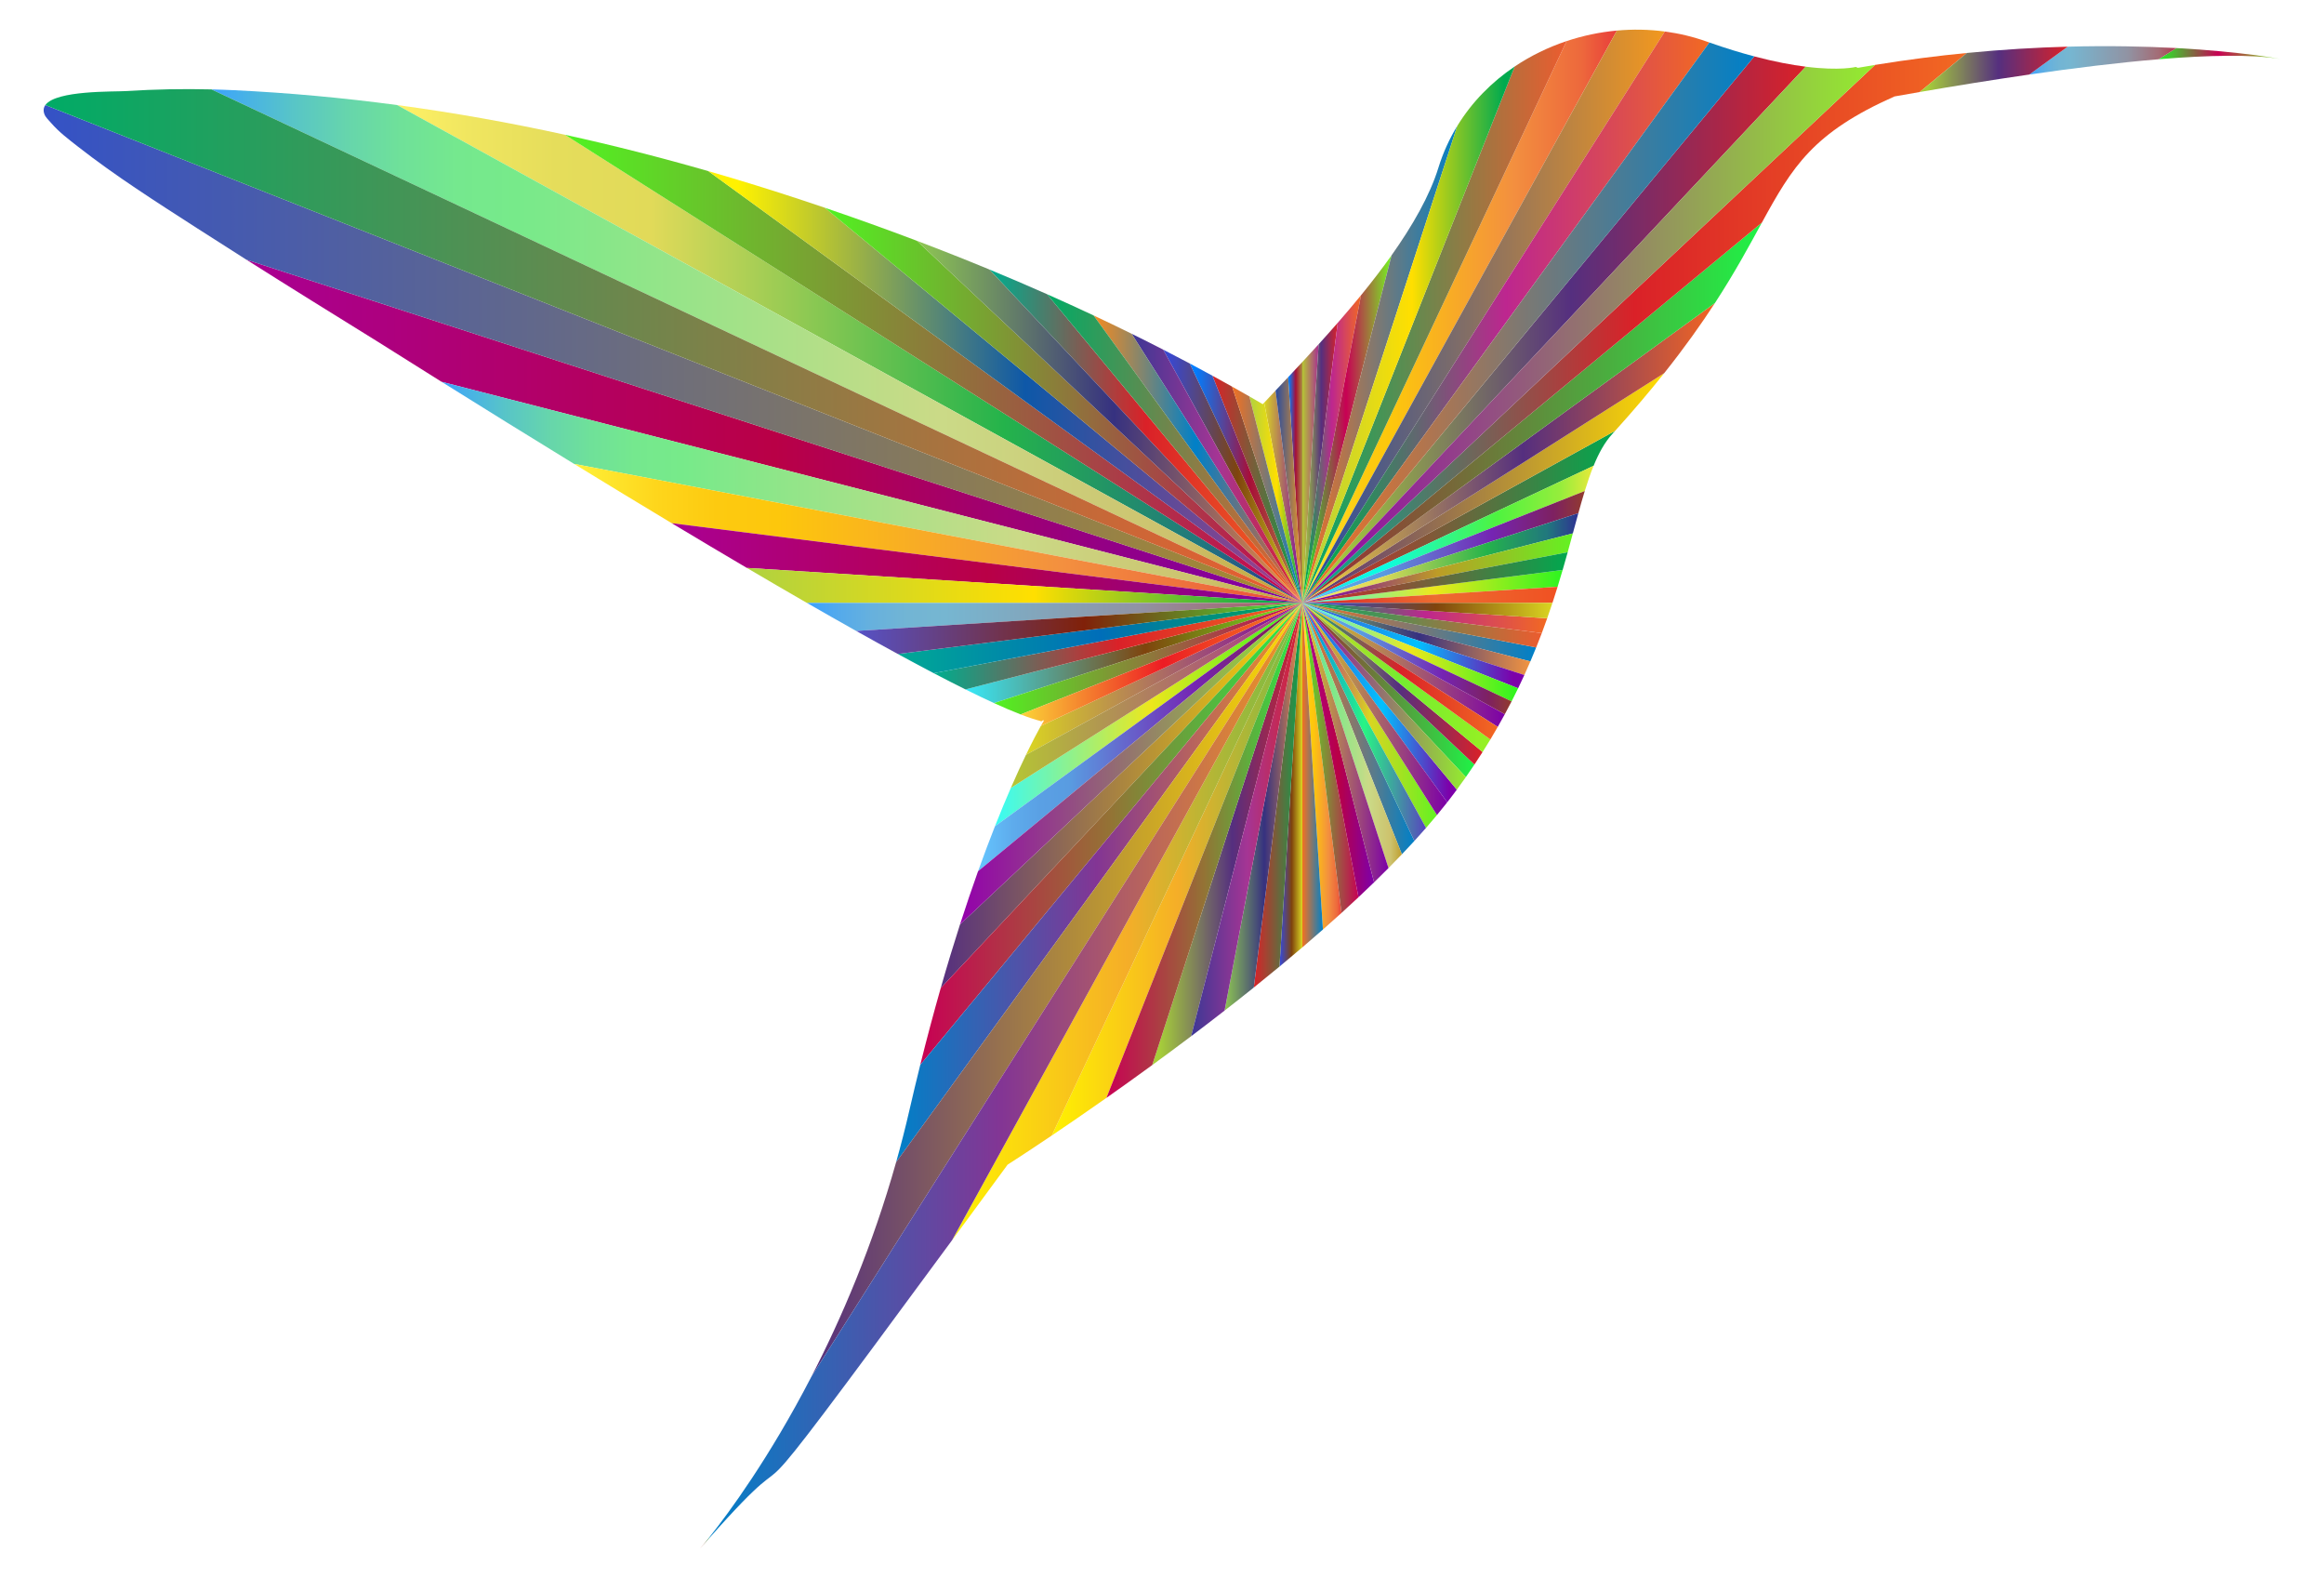 <?xml version="1.0" encoding="utf-8"?>
<svg version="1.1" id="Layer_1" xmlns="http://www.w3.org/2000/svg" xmlns:xlink="http://www.w3.org/1999/xlink" x="0px" y="0px"
	 viewBox="0 0 2448.469 1662.445" enable-background="new 0 0 2448.469 1662.445" xml:space="preserve">
<g>
	<linearGradient id="SVGID_1_" gradientUnits="userSpaceOnUse" x1="259.486" y1="454.213" x2="1372.106" y2="454.213">
		<stop  offset="0" style="stop-color:#A90093"/>
		<stop  offset="0.5" style="stop-color:#B90046"/>
		<stop  offset="1" style="stop-color:#7D00AA"/>
	</linearGradient>
	<path fill="url(#SVGID_1_)" d="M259.486,273.457c45.937,29.078,92.136,57.745,138.364,86.352
		c21.91,13.826,44.421,27.973,67.326,42.3l906.93,232.86L259.486,273.457z"/>
	<linearGradient id="SVGID_2_" gradientUnits="userSpaceOnUse" x1="1277.386" y1="515.352" x2="1372.106" y2="515.352">
		<stop  offset="0" style="stop-color:#DA2128"/>
		<stop  offset="1" style="stop-color:#00A84F"/>
	</linearGradient>
	<path fill="url(#SVGID_2_)" d="M1298.102,407.207c-6.883-3.862-13.789-7.686-20.715-11.473l94.72,239.235L1298.102,407.207z"/>
	<linearGradient id="SVGID_3_" gradientUnits="userSpaceOnUse" x1="1253.466" y1="508.908" x2="1372.106" y2="508.908">
		<stop  offset="0.05" style="stop-color:#007DFF"/>
		<stop  offset="0.534" style="stop-color:#A80E38"/>
		<stop  offset="1" style="stop-color:#A9913E"/>
	</linearGradient>
	<path fill="url(#SVGID_3_)" d="M1277.386,395.734c-7.946-4.345-15.919-8.641-23.92-12.888l118.64,252.123L1277.386,395.734z"/>
	<linearGradient id="SVGID_4_" gradientUnits="userSpaceOnUse" x1="1225.465" y1="501.6" x2="1372.106" y2="501.6">
		<stop  offset="0.05" style="stop-color:#3948CE"/>
		<stop  offset="0.534" style="stop-color:#7F440D"/>
		<stop  offset="1" style="stop-color:#DAD521"/>
	</linearGradient>
	<path fill="url(#SVGID_4_)" d="M1253.466,382.846c-9.298-4.936-18.631-9.809-28.001-14.615l146.641,266.738L1253.466,382.846z"/>
	<linearGradient id="SVGID_5_" gradientUnits="userSpaceOnUse" x1="1372.106" y1="498.785" x2="1389.242" y2="498.785">
		<stop  offset="0" style="stop-color:#B5C634"/>
		<stop  offset="1" style="stop-color:#A92E91"/>
	</linearGradient>
	<path fill="url(#SVGID_5_)" d="M1389.242,362.601c-5.833,6.428-11.568,12.655-17.136,18.648v253.72L1389.242,362.601z"/>
	<linearGradient id="SVGID_6_" gradientUnits="userSpaceOnUse" x1="1192.226" y1="493.247" x2="1372.106" y2="493.247">
		<stop  offset="0" style="stop-color:#00A995"/>
		<stop  offset="0" style="stop-color:#3C3795"/>
		<stop  offset="0.506" style="stop-color:#A53594"/>
		<stop  offset="1" style="stop-color:#DA2128"/>
	</linearGradient>
	<path fill="url(#SVGID_6_)" d="M1225.465,368.231c-11.032-5.659-22.114-11.225-33.239-16.707l179.88,283.446L1225.465,368.231z"/>
	<linearGradient id="SVGID_7_" gradientUnits="userSpaceOnUse" x1="1372.106" y1="487.487" x2="1409.369" y2="487.487">
		<stop  offset="0.05" style="stop-color:#A6CE39"/>
		<stop  offset="0.534" style="stop-color:#552F7F"/>
		<stop  offset="1" style="stop-color:#DA2128"/>
	</linearGradient>
	<path fill="url(#SVGID_7_)" d="M1409.369,340.005c-6.764,7.751-13.507,15.301-20.127,22.596l-17.136,272.368L1409.369,340.005z"/>
	<linearGradient id="SVGID_8_" gradientUnits="userSpaceOnUse" x1="1372.106" y1="472.969" x2="1433.912" y2="472.969">
		<stop  offset="0.05" style="stop-color:#00AB4E"/>
		<stop  offset="0.5" style="stop-color:#BD268F"/>
		<stop  offset="1" style="stop-color:#F26922"/>
	</linearGradient>
	<path fill="url(#SVGID_8_)" d="M1433.912,310.969c-8.085,9.91-16.328,19.621-24.544,29.036l-37.263,294.964L1433.912,310.969z"/>
	<linearGradient id="SVGID_9_" gradientUnits="userSpaceOnUse" x1="1357.149" y1="508.109" x2="1372.106" y2="508.109">
		<stop  offset="0.05" style="stop-color:#007DFF"/>
		<stop  offset="0.534" style="stop-color:#A80E38"/>
		<stop  offset="1" style="stop-color:#A9913E"/>
	</linearGradient>
	<path fill="url(#SVGID_9_)" d="M1372.106,381.249c-5.148,5.541-10.154,10.883-14.957,15.99l14.957,237.73V381.249z"/>
	<linearGradient id="SVGID_10_" gradientUnits="userSpaceOnUse" x1="1331.886" y1="523.161" x2="1372.106" y2="523.161">
		<stop  offset="0" style="stop-color:#DAD521"/>
		<stop  offset="1" style="stop-color:#7C00A8"/>
	</linearGradient>
	<path fill="url(#SVGID_10_)" d="M1343.857,411.353c-4.252,4.516-8.257,8.782-11.97,12.776l40.22,210.84L1343.857,411.353z"/>
	<linearGradient id="SVGID_11_" gradientUnits="userSpaceOnUse" x1="1343.857" y1="516.104" x2="1372.106" y2="516.104">
		<stop  offset="0" style="stop-color:#264BA0"/>
		<stop  offset="1" style="stop-color:#F2981F"/>
	</linearGradient>
	<path fill="url(#SVGID_11_)" d="M1357.149,397.239c-4.636,4.93-9.082,9.642-13.292,14.114l28.249,223.616L1357.149,397.239z"/>
	<linearGradient id="SVGID_12_" gradientUnits="userSpaceOnUse" x1="1316.272" y1="526.239" x2="1372.106" y2="526.239">
		<stop  offset="0" style="stop-color:#B0D240"/>
		<stop  offset="0.517" style="stop-color:#FFDF00"/>
		<stop  offset="0.95" style="stop-color:#00AA4F"/>
	</linearGradient>
	<path fill="url(#SVGID_12_)" d="M1331.886,424.13c-0.49,0.527-0.985,1.059-1.465,1.576c-4.705-2.751-9.422-5.483-14.15-8.197
		l55.834,217.461L1331.886,424.13z"/>
	<linearGradient id="SVGID_13_" gradientUnits="userSpaceOnUse" x1="1298.102" y1="521.088" x2="1372.106" y2="521.088">
		<stop  offset="0" style="stop-color:#F37121"/>
		<stop  offset="1" style="stop-color:#0080C8"/>
	</linearGradient>
	<path fill="url(#SVGID_13_)" d="M1316.272,417.509c-6.037-3.466-12.098-6.894-18.17-10.301l74.004,227.762L1316.272,417.509z"/>
	<linearGradient id="SVGID_14_" gradientUnits="userSpaceOnUse" x1="418.365" y1="372.807" x2="1372.106" y2="372.807">
		<stop  offset="0" style="stop-color:#FFF166"/>
		<stop  offset="0.078" style="stop-color:#F0E660"/>
		<stop  offset="0.176" style="stop-color:#E5DD5B"/>
		<stop  offset="0.28" style="stop-color:#E1DA59"/>
		<stop  offset="0.67" style="stop-color:#24B34B"/>
		<stop  offset="0.89" style="stop-color:#21777E"/>
		<stop  offset="1" style="stop-color:#2E3192"/>
	</linearGradient>
	<path fill="url(#SVGID_14_)" d="M595.181,141.917c-58.489-12.803-117.407-23.317-176.816-31.272l953.741,524.324L595.181,141.917z"
		/>
	<linearGradient id="SVGID_15_" gradientUnits="userSpaceOnUse" x1="222.831" y1="364.565" x2="1372.106" y2="364.565">
		<stop  offset="0" style="stop-color:#3BA2FF"/>
		<stop  offset="0.027" style="stop-color:#46B0E9"/>
		<stop  offset="0.075" style="stop-color:#58C5C7"/>
		<stop  offset="0.124" style="stop-color:#66D5AC"/>
		<stop  offset="0.174" style="stop-color:#6FE199"/>
		<stop  offset="0.225" style="stop-color:#75E88E"/>
		<stop  offset="0.28" style="stop-color:#77EA8A"/>
		<stop  offset="0.67" style="stop-color:#CBDA87"/>
		<stop  offset="0.89" style="stop-color:#CDC16C"/>
		<stop  offset="1" style="stop-color:#BE9F2F"/>
	</linearGradient>
	<path fill="url(#SVGID_15_)" d="M418.365,110.646c-56.782-7.603-114.008-12.887-171.725-15.647
		c-7.932-0.379-15.87-0.644-23.809-0.837l1149.276,540.808L418.365,110.646z"/>
	<linearGradient id="SVGID_16_" gradientUnits="userSpaceOnUse" x1="45.989" y1="372.805" x2="1372.106" y2="372.805">
		<stop  offset="0" style="stop-color:#3452C6"/>
		<stop  offset="1" style="stop-color:#A98A2E"/>
	</linearGradient>
	<path fill="url(#SVGID_16_)" d="M47.802,110.64c-1.936,2.697-2.426,5.907-0.959,9.74c1.285,3.358,4.67,6.403,6.96,9.069
		c8.194,9.537,18.698,17.46,28.55,25.162c39.729,31.062,82.627,58.273,124.975,85.558c17.338,11.171,34.731,22.257,52.158,33.288
		l1112.62,361.512L47.802,110.64z"/>
	<linearGradient id="SVGID_17_" gradientUnits="userSpaceOnUse" x1="47.802" y1="364.413" x2="1372.106" y2="364.413">
		<stop  offset="0" style="stop-color:#00AB66"/>
		<stop  offset="1" style="stop-color:#EC5C2F"/>
	</linearGradient>
	<path fill="url(#SVGID_17_)" d="M222.831,94.161c-29.874-0.727-59.779-0.157-89.601,1.748
		c-13.288,0.849-74.136-1.001-85.427,14.731l1324.304,524.329L222.831,94.161z"/>
	<linearGradient id="SVGID_18_" gradientUnits="userSpaceOnUse" x1="1152.158" y1="483.603" x2="1372.106" y2="483.603">
		<stop  offset="0" style="stop-color:#F68B1F"/>
		<stop  offset="0.489" style="stop-color:#0080C8"/>
		<stop  offset="0.994" style="stop-color:#F26122"/>
	</linearGradient>
	<path fill="url(#SVGID_18_)" d="M1192.226,351.524c-13.294-6.551-26.649-12.984-40.068-19.287l219.948,302.733L1192.226,351.524z"
		/>
	<linearGradient id="SVGID_19_" gradientUnits="userSpaceOnUse" x1="595.181" y1="388.443" x2="1372.106" y2="388.443">
		<stop  offset="0" style="stop-color:#51F321"/>
		<stop  offset="1" style="stop-color:#C80054"/>
	</linearGradient>
	<path fill="url(#SVGID_19_)" d="M746.195,180.218c-50.037-14.398-100.363-27.214-151.014-38.301l776.926,493.052L746.195,180.218z"
		/>
	<linearGradient id="SVGID_20_" gradientUnits="userSpaceOnUse" x1="746.195" y1="407.594" x2="1372.106" y2="407.594">
		<stop  offset="0.05" style="stop-color:#FFF200"/>
		<stop  offset="0.534" style="stop-color:#0E58A8"/>
		<stop  offset="1" style="stop-color:#A93E89"/>
	</linearGradient>
	<path fill="url(#SVGID_20_)" d="M869.106,218.851c-7.748-2.632-15.501-5.243-23.264-7.811
		c-33.093-10.951-66.307-21.229-99.647-30.822l625.911,454.751L869.106,218.851z"/>
	<linearGradient id="SVGID_21_" gradientUnits="userSpaceOnUse" x1="1042.388" y1="459.412" x2="1372.106" y2="459.412">
		<stop  offset="0.006" style="stop-color:#00AD8E"/>
		<stop  offset="0.5" style="stop-color:#DA2128"/>
		<stop  offset="1" style="stop-color:#F26922"/>
	</linearGradient>
	<path fill="url(#SVGID_21_)" d="M1103.171,309.882c-20.148-8.935-40.413-17.608-60.783-26.027l329.718,351.114L1103.171,309.882z"
		/>
	<linearGradient id="SVGID_22_" gradientUnits="userSpaceOnUse" x1="1103.171" y1="472.426" x2="1372.106" y2="472.426">
		<stop  offset="0" style="stop-color:#00AB66"/>
		<stop  offset="1" style="stop-color:#EC5C2F"/>
	</linearGradient>
	<path fill="url(#SVGID_22_)" d="M1152.158,332.236c-16.243-7.631-32.577-15.076-48.987-22.354l268.935,325.087L1152.158,332.236z"
		/>
	<linearGradient id="SVGID_23_" gradientUnits="userSpaceOnUse" x1="1372.106" y1="451.93" x2="1466.099" y2="451.93">
		<stop  offset="0" style="stop-color:#1FF626"/>
		<stop  offset="0.489" style="stop-color:#C80054"/>
		<stop  offset="0.994" style="stop-color:#75F222"/>
	</linearGradient>
	<path fill="url(#SVGID_23_)" d="M1466.099,268.891c-10.09,14.234-20.983,28.346-32.187,42.079l-61.806,324L1466.099,268.891z"/>
	<linearGradient id="SVGID_24_" gradientUnits="userSpaceOnUse" x1="869.106" y1="426.91" x2="1372.106" y2="426.91">
		<stop  offset="0" style="stop-color:#51F321"/>
		<stop  offset="1" style="stop-color:#C80054"/>
	</linearGradient>
	<path fill="url(#SVGID_24_)" d="M966.018,253.628c-32.126-12.17-64.45-23.75-96.912-34.776l503,416.118L966.018,253.628z"/>
	<linearGradient id="SVGID_25_" gradientUnits="userSpaceOnUse" x1="1372.106" y1="544.405" x2="1701.579" y2="544.405">
		<stop  offset="0" style="stop-color:#DA2128"/>
		<stop  offset="1" style="stop-color:#00A84F"/>
	</linearGradient>
	<path fill="url(#SVGID_25_)" d="M1678.949,490.58c5.529-13.533,11.783-24.803,19.661-33.461c1-1.099,1.982-2.188,2.969-3.279
		l-329.473,181.129L1678.949,490.58z"/>
	<linearGradient id="SVGID_26_" gradientUnits="userSpaceOnUse" x1="1372.106" y1="562.774" x2="1678.949" y2="562.774">
		<stop  offset="0" style="stop-color:#3BA2FF"/>
		<stop  offset="0.049" style="stop-color:#2BC0F5"/>
		<stop  offset="0.105" style="stop-color:#1EDBED"/>
		<stop  offset="0.161" style="stop-color:#14EEE7"/>
		<stop  offset="0.219" style="stop-color:#0EF9E3"/>
		<stop  offset="0.281" style="stop-color:#0CFDE2"/>
		<stop  offset="0.668" style="stop-color:#4EF33F"/>
		<stop  offset="0.888" style="stop-color:#97ED3C"/>
		<stop  offset="1" style="stop-color:#E8E93A"/>
	</linearGradient>
	<path fill="url(#SVGID_26_)" d="M1669.641,517.167c2.968-9.63,6.01-18.513,9.308-26.587l-306.843,144.389L1669.641,517.167z"/>
	<linearGradient id="SVGID_27_" gradientUnits="userSpaceOnUse" x1="1372.106" y1="576.068" x2="1669.641" y2="576.068">
		<stop  offset="0" style="stop-color:#66C7FF"/>
		<stop  offset="0.03" style="stop-color:#63BEF9"/>
		<stop  offset="0.11" style="stop-color:#5EABEC"/>
		<stop  offset="0.192" style="stop-color:#5AA0E4"/>
		<stop  offset="0.28" style="stop-color:#599CE1"/>
		<stop  offset="0.67" style="stop-color:#7524B3"/>
		<stop  offset="0.89" style="stop-color:#7E2161"/>
		<stop  offset="1" style="stop-color:#923B2E"/>
	</linearGradient>
	<path fill="url(#SVGID_27_)" d="M1662.884,540.49c2.266-8.188,4.492-15.973,6.757-23.323l-297.535,117.802L1662.884,540.49z"/>
	<linearGradient id="SVGID_28_" gradientUnits="userSpaceOnUse" x1="465.176" y1="518.539" x2="1372.106" y2="518.539">
		<stop  offset="0" style="stop-color:#3BA2FF"/>
		<stop  offset="0.027" style="stop-color:#46B0E9"/>
		<stop  offset="0.075" style="stop-color:#58C5C7"/>
		<stop  offset="0.124" style="stop-color:#66D5AC"/>
		<stop  offset="0.174" style="stop-color:#6FE199"/>
		<stop  offset="0.225" style="stop-color:#75E88E"/>
		<stop  offset="0.28" style="stop-color:#77EA8A"/>
		<stop  offset="0.67" style="stop-color:#CBDA87"/>
		<stop  offset="0.89" style="stop-color:#CDC16C"/>
		<stop  offset="1" style="stop-color:#BE9F2F"/>
	</linearGradient>
	<path fill="url(#SVGID_28_)" d="M465.176,402.109c45.512,28.468,92.587,57.655,139.648,86.493l767.281,146.367L465.176,402.109z"/>
	<linearGradient id="SVGID_29_" gradientUnits="userSpaceOnUse" x1="1372.106" y1="514.005" x2="1753.325" y2="514.005">
		<stop  offset="0" style="stop-color:#552F7F"/>
		<stop  offset="1" style="stop-color:#FFDB00"/>
	</linearGradient>
	<path fill="url(#SVGID_29_)" d="M1701.579,453.84c19.674-21.757,36.765-41.97,51.746-60.799l-381.219,241.929L1701.579,453.84z"/>
	<linearGradient id="SVGID_30_" gradientUnits="userSpaceOnUse" x1="1372.106" y1="383.812" x2="1535.318" y2="383.812">
		<stop  offset="0" style="stop-color:#F37121"/>
		<stop  offset="1" style="stop-color:#0080C8"/>
	</linearGradient>
	<path fill="url(#SVGID_30_)" d="M1535.318,132.654c-8.244,13.474-14.978,28.145-19.861,43.954
		c-9.118,29.52-27.315,61.188-49.358,92.283l-93.993,366.078L1535.318,132.654z"/>
	<linearGradient id="SVGID_31_" gradientUnits="userSpaceOnUse" x1="1372.106" y1="587.73" x2="1662.884" y2="587.73">
		<stop  offset="0" style="stop-color:#FFF166"/>
		<stop  offset="0.078" style="stop-color:#F0E660"/>
		<stop  offset="0.176" style="stop-color:#E5DD5B"/>
		<stop  offset="0.28" style="stop-color:#E1DA59"/>
		<stop  offset="0.67" style="stop-color:#24B34B"/>
		<stop  offset="0.89" style="stop-color:#21777E"/>
		<stop  offset="1" style="stop-color:#2E3192"/>
	</linearGradient>
	<path fill="url(#SVGID_31_)" d="M1657.074,561.802c1.998-7.374,3.92-14.483,5.81-21.312l-290.778,94.479L1657.074,561.802z"/>
	<linearGradient id="SVGID_32_" gradientUnits="userSpaceOnUse" x1="1372.106" y1="617.647" x2="1646.341" y2="617.647">
		<stop  offset="0" style="stop-color:#37FBF7"/>
		<stop  offset="0.506" style="stop-color:#EDE71C"/>
		<stop  offset="1" style="stop-color:#2DF520"/>
	</linearGradient>
	<path fill="url(#SVGID_32_)" d="M1641.019,618.051c1.863-6.02,3.635-11.934,5.323-17.725l-274.235,34.644L1641.019,618.051z"/>
	<linearGradient id="SVGID_33_" gradientUnits="userSpaceOnUse" x1="2274.335" y1="56.513" x2="2402.484" y2="56.513">
		<stop  offset="0" style="stop-color:#1FF626"/>
		<stop  offset="0.489" style="stop-color:#C80054"/>
		<stop  offset="0.994" style="stop-color:#75F222"/>
	</linearGradient>
	<path fill="url(#SVGID_33_)" d="M2402.484,62.12c0,0-40.465-7.733-109.604-11.492l-18.544,11.769
		C2326.819,58.034,2372.427,57.13,2402.484,62.12z"/>
	<linearGradient id="SVGID_34_" gradientUnits="userSpaceOnUse" x1="737.36" y1="1624.567" x2="748.312" y2="1624.567">
		<stop  offset="0" style="stop-color:#DA2128"/>
		<stop  offset="1" style="stop-color:#00A84F"/>
	</linearGradient>
	<path fill="url(#SVGID_34_)" d="M737.36,1631.223c3.127-3.569,6.108-6.951,8.956-10.166l1.996-3.146
		C741.699,1626.248,737.759,1630.767,737.36,1631.223z"/>
	<linearGradient id="SVGID_35_" gradientUnits="userSpaceOnUse" x1="1372.106" y1="598.386" x2="1657.074" y2="598.386">
		<stop  offset="0.05" style="stop-color:#7C00AB"/>
		<stop  offset="0.5" style="stop-color:#BD9C26"/>
		<stop  offset="1" style="stop-color:#63F222"/>
	</linearGradient>
	<path fill="url(#SVGID_35_)" d="M1651.646,581.644c1.89-6.809,3.688-13.422,5.427-19.842l-284.968,73.167L1651.646,581.644z"/>
	<linearGradient id="SVGID_36_" gradientUnits="userSpaceOnUse" x1="1372.106" y1="477.061" x2="1806.79" y2="477.061">
		<stop  offset="0" style="stop-color:#F9D837"/>
		<stop  offset="0.534" style="stop-color:#552F7F"/>
		<stop  offset="1" style="stop-color:#F26522"/>
	</linearGradient>
	<path fill="url(#SVGID_36_)" d="M1372.106,634.969l381.219-241.929c21.789-27.387,39.124-51.851,53.466-73.888L1372.106,634.969z"
		/>
	<linearGradient id="SVGID_37_" gradientUnits="userSpaceOnUse" x1="1372.106" y1="608.307" x2="1651.646" y2="608.307">
		<stop  offset="0" style="stop-color:#DA2128"/>
		<stop  offset="1" style="stop-color:#00A84F"/>
	</linearGradient>
	<path fill="url(#SVGID_37_)" d="M1646.341,600.325c1.857-6.373,3.617-12.601,5.305-18.681l-279.54,53.325L1646.341,600.325z"/>
	<linearGradient id="SVGID_38_" gradientUnits="userSpaceOnUse" x1="1372.106" y1="434.711" x2="1856.248" y2="434.711">
		<stop  offset="0" style="stop-color:#A02632"/>
		<stop  offset="1" style="stop-color:#1FF246"/>
	</linearGradient>
	<path fill="url(#SVGID_38_)" d="M1856.249,234.452l-484.142,400.517l434.684-315.817
		C1828.372,285.992,1843.191,258.325,1856.249,234.452z"/>
	<linearGradient id="SVGID_39_" gradientUnits="userSpaceOnUse" x1="1372.106" y1="333.578" x2="1703.488" y2="333.578">
		<stop  offset="0" style="stop-color:#FFF33B"/>
		<stop  offset="0.04" style="stop-color:#FEE72E"/>
		<stop  offset="0.117" style="stop-color:#FED51B"/>
		<stop  offset="0.196" style="stop-color:#FDCA10"/>
		<stop  offset="0.281" style="stop-color:#FDC70C"/>
		<stop  offset="0.668" style="stop-color:#F3903F"/>
		<stop  offset="0.888" style="stop-color:#ED683C"/>
		<stop  offset="1" style="stop-color:#E93E3A"/>
	</linearGradient>
	<path fill="url(#SVGID_39_)" d="M1703.488,32.187c-18.027,1.637-35.837,5.373-52.95,11.083l-278.433,591.7L1703.488,32.187z"/>
	<linearGradient id="SVGID_40_" gradientUnits="userSpaceOnUse" x1="1372.106" y1="333.103" x2="1754.014" y2="333.103">
		<stop  offset="0" style="stop-color:#264BA0"/>
		<stop  offset="1" style="stop-color:#F2981F"/>
	</linearGradient>
	<path fill="url(#SVGID_40_)" d="M1754.014,33.179c-16.765-2.221-33.736-2.517-50.526-0.992l-331.382,602.782L1754.014,33.179z"/>
	<linearGradient id="SVGID_41_" gradientUnits="userSpaceOnUse" x1="1372.106" y1="339.119" x2="1650.539" y2="339.119">
		<stop  offset="0" style="stop-color:#00AB66"/>
		<stop  offset="1" style="stop-color:#EC5C2F"/>
	</linearGradient>
	<path fill="url(#SVGID_41_)" d="M1650.539,43.27c-19.399,6.472-37.898,15.471-54.784,26.827l-223.649,564.872L1650.539,43.27z"/>
	<linearGradient id="SVGID_42_" gradientUnits="userSpaceOnUse" x1="1372.106" y1="334.074" x2="1800.917" y2="334.074">
		<stop  offset="0.05" style="stop-color:#00AB4E"/>
		<stop  offset="0.5" style="stop-color:#BD268F"/>
		<stop  offset="1" style="stop-color:#F26922"/>
	</linearGradient>
	<path fill="url(#SVGID_42_)" d="M1800.917,44.762c-1.001-0.351-1.997-0.697-3.009-1.057c-14.281-5.079-29.006-8.554-43.894-10.526
		l-381.908,601.791L1800.917,44.762z"/>
	<linearGradient id="SVGID_43_" gradientUnits="userSpaceOnUse" x1="1372.106" y1="352.533" x2="1595.755" y2="352.533">
		<stop  offset="0" style="stop-color:#B0D240"/>
		<stop  offset="0.517" style="stop-color:#FFDF00"/>
		<stop  offset="0.95" style="stop-color:#00AA4F"/>
	</linearGradient>
	<path fill="url(#SVGID_43_)" d="M1595.755,70.097c-24.133,16.231-44.963,37.268-60.437,62.557l-163.212,502.316L1595.755,70.097z"
		/>
	<linearGradient id="SVGID_44_" gradientUnits="userSpaceOnUse" x1="1372.106" y1="345.373" x2="2072.229" y2="345.373">
		<stop  offset="0.006" style="stop-color:#00AD8E"/>
		<stop  offset="0.5" style="stop-color:#DA2128"/>
		<stop  offset="1" style="stop-color:#F26922"/>
	</linearGradient>
	<path fill="url(#SVGID_44_)" d="M1856.249,234.452c32.201-58.871,53.716-94.67,139.669-132.863
		c8.656-1.541,17.527-3.097,26.567-4.659l49.744-41.152c-30.798,3.009-63.14,7.116-96.754,12.591l-603.368,566.601L1856.249,234.452
		z"/>
	<linearGradient id="SVGID_45_" gradientUnits="userSpaceOnUse" x1="2138.021" y1="63.562" x2="2292.88" y2="63.562">
		<stop  offset="0" style="stop-color:#3BA2FF"/>
		<stop  offset="0.065" style="stop-color:#54AAEB"/>
		<stop  offset="0.133" style="stop-color:#67B1DD"/>
		<stop  offset="0.204" style="stop-color:#72B5D4"/>
		<stop  offset="0.28" style="stop-color:#76B6D1"/>
		<stop  offset="0.67" style="stop-color:#9193A3"/>
		<stop  offset="0.89" style="stop-color:#A46A73"/>
		<stop  offset="1" style="stop-color:#B1334D"/>
	</linearGradient>
	<path fill="url(#SVGID_45_)" d="M2274.335,62.397l18.544-11.769c-32.3-1.756-70.855-2.644-114.472-1.472l-40.386,29.342
		C2184.9,71.725,2231.868,65.928,2274.335,62.397z"/>
	<linearGradient id="SVGID_46_" gradientUnits="userSpaceOnUse" x1="2022.485" y1="73.043" x2="2178.408" y2="73.043">
		<stop  offset="0.05" style="stop-color:#A6CE39"/>
		<stop  offset="0.534" style="stop-color:#552F7F"/>
		<stop  offset="1" style="stop-color:#DA2128"/>
	</linearGradient>
	<path fill="url(#SVGID_46_)" d="M2138.021,78.499l40.386-29.342c-32.717,0.88-68.277,2.918-106.179,6.621l-49.744,41.152
		C2059.1,90.605,2098.527,84.206,2138.021,78.499z"/>
	<linearGradient id="SVGID_47_" gradientUnits="userSpaceOnUse" x1="1372.106" y1="347.186" x2="1902.415" y2="347.186">
		<stop  offset="0.05" style="stop-color:#A6CE39"/>
		<stop  offset="0.534" style="stop-color:#552F7F"/>
		<stop  offset="1" style="stop-color:#DA2128"/>
	</linearGradient>
	<path fill="url(#SVGID_47_)" d="M1902.415,70.248c-14.723-1.855-32.704-5.177-54.158-10.845l-476.151,575.567L1902.415,70.248z"/>
	<linearGradient id="SVGID_48_" gradientUnits="userSpaceOnUse" x1="1372.106" y1="351.669" x2="1975.475" y2="351.669">
		<stop  offset="0" style="stop-color:#9300AB"/>
		<stop  offset="1" style="stop-color:#94EC2F"/>
	</linearGradient>
	<path fill="url(#SVGID_48_)" d="M1975.474,68.369c-6.005,0.978-12.05,2-18.135,3.067l-2.142-0.94c0,0-16.51,4.322-52.783-0.247
		l-530.309,564.722L1975.474,68.369z"/>
	<linearGradient id="SVGID_49_" gradientUnits="userSpaceOnUse" x1="1372.106" y1="339.866" x2="1848.257" y2="339.866">
		<stop  offset="0" style="stop-color:#F37121"/>
		<stop  offset="1" style="stop-color:#0080C8"/>
	</linearGradient>
	<path fill="url(#SVGID_49_)" d="M1848.257,59.402c-14.229-3.759-29.99-8.556-47.34-14.64l-428.81,590.207L1848.257,59.402z"/>
	<linearGradient id="SVGID_50_" gradientUnits="userSpaceOnUse" x1="966.018" y1="444.298" x2="1372.106" y2="444.298">
		<stop  offset="0" style="stop-color:#8FC752"/>
		<stop  offset="0.511" style="stop-color:#363180"/>
		<stop  offset="1" style="stop-color:#F19441"/>
	</linearGradient>
	<path fill="url(#SVGID_50_)" d="M1042.388,283.855c-25.309-10.461-50.776-20.532-76.37-30.228l406.088,381.342L1042.388,283.855z"
		/>
	<linearGradient id="SVGID_51_" gradientUnits="userSpaceOnUse" x1="1372.106" y1="753.475" x2="1513.928" y2="753.475">
		<stop  offset="0.006" style="stop-color:#AD00A1"/>
		<stop  offset="0.5" style="stop-color:#DAD521"/>
		<stop  offset="1" style="stop-color:#63F222"/>
	</linearGradient>
	<path fill="url(#SVGID_51_)" d="M1502.404,871.98c3.954-4.528,7.797-9.04,11.524-13.535l-141.822-223.476L1502.404,871.98z"/>
	<linearGradient id="SVGID_52_" gradientUnits="userSpaceOnUse" x1="1372.106" y1="726.7" x2="1553.416" y2="726.7">
		<stop  offset="0" style="stop-color:#A02632"/>
		<stop  offset="1" style="stop-color:#1FF246"/>
	</linearGradient>
	<path fill="url(#SVGID_52_)" d="M1544.388,818.431c3.1-4.419,6.102-8.818,9.028-13.2l-181.31-170.261L1544.388,818.431z"/>
	<linearGradient id="SVGID_53_" gradientUnits="userSpaceOnUse" x1="604.825" y1="561.786" x2="1372.106" y2="561.786">
		<stop  offset="0" style="stop-color:#FFF33B"/>
		<stop  offset="0.04" style="stop-color:#FEE72E"/>
		<stop  offset="0.117" style="stop-color:#FED51B"/>
		<stop  offset="0.196" style="stop-color:#FDCA10"/>
		<stop  offset="0.281" style="stop-color:#FDC70C"/>
		<stop  offset="0.668" style="stop-color:#F3903F"/>
		<stop  offset="0.888" style="stop-color:#ED683C"/>
		<stop  offset="1" style="stop-color:#E93E3A"/>
	</linearGradient>
	<path fill="url(#SVGID_53_)" d="M604.825,488.603c34.497,21.139,68.982,42.088,102.836,62.428l664.445,83.939L604.825,488.603z"/>
	<linearGradient id="SVGID_54_" gradientUnits="userSpaceOnUse" x1="1372.106" y1="740.006" x2="1534.844" y2="740.006">
		<stop  offset="0" style="stop-color:#4052D2"/>
		<stop  offset="0.517" style="stop-color:#00C1FF"/>
		<stop  offset="0.95" style="stop-color:#7D00AA"/>
	</linearGradient>
	<path fill="url(#SVGID_54_)" d="M1524.734,845.043c2.452-3.133,4.848-6.257,7.171-9.366c0.997-1.334,1.959-2.661,2.939-3.992
		l-162.738-196.716L1524.734,845.043z"/>
	<linearGradient id="SVGID_55_" gradientUnits="userSpaceOnUse" x1="1372.106" y1="767.384" x2="1490.108" y2="767.384">
		<stop  offset="0" style="stop-color:#F37121"/>
		<stop  offset="1" style="stop-color:#0080C8"/>
	</linearGradient>
	<path fill="url(#SVGID_55_)" d="M1476.959,899.798c4.48-4.696,8.87-9.385,13.148-14.063l-118.002-250.766L1476.959,899.798z"/>
	<linearGradient id="SVGID_56_" gradientUnits="userSpaceOnUse" x1="1372.106" y1="733.327" x2="1544.388" y2="733.327">
		<stop  offset="0" style="stop-color:#9300AB"/>
		<stop  offset="1" style="stop-color:#94EC2F"/>
	</linearGradient>
	<path fill="url(#SVGID_56_)" d="M1534.844,831.686c3.266-4.434,6.457-8.855,9.544-13.255l-172.282-183.461L1534.844,831.686z"/>
	<linearGradient id="SVGID_57_" gradientUnits="userSpaceOnUse" x1="1372.106" y1="746.707" x2="1524.734" y2="746.707">
		<stop  offset="0" style="stop-color:#DAD521"/>
		<stop  offset="1" style="stop-color:#7C00A8"/>
	</linearGradient>
	<path fill="url(#SVGID_57_)" d="M1513.928,858.445c3.722-4.487,7.328-8.956,10.806-13.402l-152.628-210.074L1513.928,858.445z"/>
	<linearGradient id="SVGID_58_" gradientUnits="userSpaceOnUse" x1="1372.106" y1="807.006" x2="1413.358" y2="807.006">
		<stop  offset="0" style="stop-color:#FFF33B"/>
		<stop  offset="0.04" style="stop-color:#FEE72E"/>
		<stop  offset="0.117" style="stop-color:#FED51B"/>
		<stop  offset="0.196" style="stop-color:#FDCA10"/>
		<stop  offset="0.281" style="stop-color:#FDC70C"/>
		<stop  offset="0.668" style="stop-color:#F3903F"/>
		<stop  offset="0.888" style="stop-color:#ED683C"/>
		<stop  offset="1" style="stop-color:#E93E3A"/>
	</linearGradient>
	<path fill="url(#SVGID_58_)" d="M1393.753,979.043c6.609-5.816,13.149-11.662,19.605-17.528l-41.252-326.546L1393.753,979.043z"/>
	<linearGradient id="SVGID_59_" gradientUnits="userSpaceOnUse" x1="1372.106" y1="798.242" x2="1431.247" y2="798.242">
		<stop  offset="0" style="stop-color:#51F321"/>
		<stop  offset="1" style="stop-color:#C80054"/>
	</linearGradient>
	<path fill="url(#SVGID_59_)" d="M1413.358,961.515c6.043-5.49,12.012-10.998,17.889-16.516l-59.141-310.029L1413.358,961.515z"/>
	<linearGradient id="SVGID_60_" gradientUnits="userSpaceOnUse" x1="1372.106" y1="816.381" x2="1393.753" y2="816.381">
		<stop  offset="0" style="stop-color:#F37121"/>
		<stop  offset="1" style="stop-color:#0080C8"/>
	</linearGradient>
	<path fill="url(#SVGID_60_)" d="M1372.106,997.793c7.277-6.209,14.502-12.462,21.647-18.75l-21.647-344.074V997.793z"/>
	<linearGradient id="SVGID_61_" gradientUnits="userSpaceOnUse" x1="1372.106" y1="774.626" x2="1476.959" y2="774.626">
		<stop  offset="0" style="stop-color:#3BA2FF"/>
		<stop  offset="0.027" style="stop-color:#46B0E9"/>
		<stop  offset="0.075" style="stop-color:#58C5C7"/>
		<stop  offset="0.124" style="stop-color:#66D5AC"/>
		<stop  offset="0.174" style="stop-color:#6FE199"/>
		<stop  offset="0.225" style="stop-color:#75E88E"/>
		<stop  offset="0.28" style="stop-color:#77EA8A"/>
		<stop  offset="0.67" style="stop-color:#CBDA87"/>
		<stop  offset="0.89" style="stop-color:#CDC16C"/>
		<stop  offset="1" style="stop-color:#BE9F2F"/>
	</linearGradient>
	<path fill="url(#SVGID_61_)" d="M1462.861,914.283c4.794-4.832,9.497-9.662,14.099-14.485l-104.853-264.829L1462.861,914.283z"/>
	<linearGradient id="SVGID_62_" gradientUnits="userSpaceOnUse" x1="1372.106" y1="789.984" x2="1447.679" y2="789.984">
		<stop  offset="0" style="stop-color:#A90093"/>
		<stop  offset="0.5" style="stop-color:#B90046"/>
		<stop  offset="1" style="stop-color:#7D00AA"/>
	</linearGradient>
	<path fill="url(#SVGID_62_)" d="M1431.247,944.999c5.563-5.224,11.043-10.457,16.431-15.693l-75.573-294.336L1431.247,944.999z"/>
	<linearGradient id="SVGID_63_" gradientUnits="userSpaceOnUse" x1="1372.106" y1="782.137" x2="1462.861" y2="782.137">
		<stop  offset="0" style="stop-color:#DAD521"/>
		<stop  offset="1" style="stop-color:#7C00A8"/>
	</linearGradient>
	<path fill="url(#SVGID_63_)" d="M1447.679,929.305c5.151-5.006,10.215-10.015,15.182-15.022l-90.755-279.314L1447.679,929.305z"/>
	<linearGradient id="SVGID_64_" gradientUnits="userSpaceOnUse" x1="1372.106" y1="650.903" x2="1630.063" y2="650.903">
		<stop  offset="0.05" style="stop-color:#00AB4E"/>
		<stop  offset="0.5" style="stop-color:#BD268F"/>
		<stop  offset="1" style="stop-color:#F26922"/>
	</linearGradient>
	<path fill="url(#SVGID_64_)" d="M1624.356,666.836c1.993-5.278,3.887-10.487,5.707-15.637l-257.957-16.229L1624.356,666.836z"/>
	<linearGradient id="SVGID_65_" gradientUnits="userSpaceOnUse" x1="1348.005" y1="826.504" x2="1372.106" y2="826.504">
		<stop  offset="0.05" style="stop-color:#3948CE"/>
		<stop  offset="0.534" style="stop-color:#7F440D"/>
		<stop  offset="1" style="stop-color:#DAD521"/>
	</linearGradient>
	<path fill="url(#SVGID_65_)" d="M1348.005,1018.039c8.078-6.685,16.121-13.438,24.101-20.246V634.969L1348.005,1018.039z"/>
	<linearGradient id="SVGID_66_" gradientUnits="userSpaceOnUse" x1="1372.106" y1="720.1" x2="1561.992" y2="720.1">
		<stop  offset="0.05" style="stop-color:#A6CE39"/>
		<stop  offset="0.534" style="stop-color:#552F7F"/>
		<stop  offset="1" style="stop-color:#DA2128"/>
	</linearGradient>
	<path fill="url(#SVGID_66_)" d="M1553.416,805.23c2.945-4.411,5.801-8.802,8.576-13.174l-189.886-157.087L1553.416,805.23z"/>
	<linearGradient id="SVGID_67_" gradientUnits="userSpaceOnUse" x1="1372.106" y1="665.809" x2="1618.448" y2="665.809">
		<stop  offset="0" style="stop-color:#F37121"/>
		<stop  offset="1" style="stop-color:#0080C8"/>
	</linearGradient>
	<path fill="url(#SVGID_67_)" d="M1612.333,696.649c2.123-4.942,4.16-9.839,6.115-14.688l-246.342-46.992L1612.333,696.649z"/>
	<linearGradient id="SVGID_68_" gradientUnits="userSpaceOnUse" x1="1372.106" y1="626.51" x2="1641.019" y2="626.51">
		<stop  offset="0" style="stop-color:#DA2128"/>
		<stop  offset="0.522" style="stop-color:#ED6C30"/>
		<stop  offset="1" style="stop-color:#F05123"/>
	</linearGradient>
	<path fill="url(#SVGID_68_)" d="M1372.106,634.969h263.502c1.893-5.73,3.695-11.372,5.411-16.919L1372.106,634.969z"/>
	<linearGradient id="SVGID_69_" gradientUnits="userSpaceOnUse" x1="1372.106" y1="643.084" x2="1635.608" y2="643.084">
		<stop  offset="0.05" style="stop-color:#3948CE"/>
		<stop  offset="0.534" style="stop-color:#7F440D"/>
		<stop  offset="1" style="stop-color:#DAD521"/>
	</linearGradient>
	<path fill="url(#SVGID_69_)" d="M1630.063,651.199c1.938-5.486,3.782-10.895,5.545-16.229h-263.502L1630.063,651.199z"/>
	<linearGradient id="SVGID_70_" gradientUnits="userSpaceOnUse" x1="1372.106" y1="672.966" x2="1612.333" y2="672.966">
		<stop  offset="0" style="stop-color:#8FC752"/>
		<stop  offset="0.511" style="stop-color:#363180"/>
		<stop  offset="1" style="stop-color:#F19441"/>
	</linearGradient>
	<path fill="url(#SVGID_70_)" d="M1605.993,710.964c2.198-4.812,4.308-9.584,6.34-14.315l-240.227-61.68L1605.993,710.964z"/>
	<linearGradient id="SVGID_71_" gradientUnits="userSpaceOnUse" x1="1372.106" y1="658.465" x2="1624.356" y2="658.465">
		<stop  offset="0" style="stop-color:#00AB66"/>
		<stop  offset="1" style="stop-color:#EC5C2F"/>
	</linearGradient>
	<path fill="url(#SVGID_71_)" d="M1618.448,681.961c2.054-5.094,4.025-10.139,5.908-15.126l-252.25-31.867L1618.448,681.961z"/>
	<linearGradient id="SVGID_72_" gradientUnits="userSpaceOnUse" x1="1372.106" y1="679.967" x2="1605.993" y2="679.967">
		<stop  offset="0" style="stop-color:#4052D2"/>
		<stop  offset="0.517" style="stop-color:#00C1FF"/>
		<stop  offset="0.95" style="stop-color:#7D00AA"/>
	</linearGradient>
	<path fill="url(#SVGID_72_)" d="M1599.411,724.966c2.279-4.704,4.467-9.37,6.583-14.002l-233.887-75.995L1599.411,724.966z"/>
	<linearGradient id="SVGID_73_" gradientUnits="userSpaceOnUse" x1="1372.106" y1="713.513" x2="1570.17" y2="713.513">
		<stop  offset="0" style="stop-color:#DAD521"/>
		<stop  offset="0.522" style="stop-color:#75ED30"/>
		<stop  offset="1" style="stop-color:#97F023"/>
	</linearGradient>
	<path fill="url(#SVGID_73_)" d="M1561.992,792.057c2.803-4.415,5.54-8.814,8.178-13.186l-198.064-143.902L1561.992,792.057z"/>
	<linearGradient id="SVGID_74_" gradientUnits="userSpaceOnUse" x1="1372.106" y1="700.287" x2="1585.406" y2="700.287">
		<stop  offset="0" style="stop-color:#DAD521"/>
		<stop  offset="1" style="stop-color:#7C00A8"/>
	</linearGradient>
	<path fill="url(#SVGID_74_)" d="M1577.955,765.605c2.566-4.484,5.047-8.941,7.451-13.373l-213.3-117.262L1577.955,765.605z"/>
	<linearGradient id="SVGID_75_" gradientUnits="userSpaceOnUse" x1="1372.106" y1="706.92" x2="1577.955" y2="706.92">
		<stop  offset="0.006" style="stop-color:#00AD8E"/>
		<stop  offset="0.5" style="stop-color:#DA2128"/>
		<stop  offset="1" style="stop-color:#F26922"/>
	</linearGradient>
	<path fill="url(#SVGID_75_)" d="M1570.17,778.871c2.682-4.447,5.267-8.866,7.785-13.266l-205.849-130.636L1570.17,778.871z"/>
	<linearGradient id="SVGID_76_" gradientUnits="userSpaceOnUse" x1="1372.106" y1="686.836" x2="1599.411" y2="686.836">
		<stop  offset="0" style="stop-color:#37FBF7"/>
		<stop  offset="0.506" style="stop-color:#EDE71C"/>
		<stop  offset="1" style="stop-color:#2DF520"/>
	</linearGradient>
	<path fill="url(#SVGID_76_)" d="M1592.551,738.703c2.365-4.609,4.658-9.191,6.86-13.737l-227.305-89.996L1592.551,738.703z"/>
	<linearGradient id="SVGID_77_" gradientUnits="userSpaceOnUse" x1="1372.106" y1="693.601" x2="1592.551" y2="693.601">
		<stop  offset="0" style="stop-color:#66C7FF"/>
		<stop  offset="0.03" style="stop-color:#63BEF9"/>
		<stop  offset="0.11" style="stop-color:#5EABEC"/>
		<stop  offset="0.192" style="stop-color:#5AA0E4"/>
		<stop  offset="0.28" style="stop-color:#599CE1"/>
		<stop  offset="0.67" style="stop-color:#7524B3"/>
		<stop  offset="0.89" style="stop-color:#7E2161"/>
		<stop  offset="1" style="stop-color:#923B2E"/>
	</linearGradient>
	<path fill="url(#SVGID_77_)" d="M1585.406,752.232c2.461-4.537,4.846-9.049,7.145-13.529l-220.445-103.733L1585.406,752.232z"/>
	<linearGradient id="SVGID_78_" gradientUnits="userSpaceOnUse" x1="1372.106" y1="760.352" x2="1502.404" y2="760.352">
		<stop  offset="0" style="stop-color:#007DFF"/>
		<stop  offset="0.5" style="stop-color:#28F584"/>
		<stop  offset="1" style="stop-color:#5845BE"/>
	</linearGradient>
	<path fill="url(#SVGID_78_)" d="M1490.108,885.736c4.206-4.598,8.303-9.184,12.296-13.756l-130.298-237.01L1490.108,885.736z"/>
	<linearGradient id="SVGID_79_" gradientUnits="userSpaceOnUse" x1="1017.149" y1="687.744" x2="1372.106" y2="687.744">
		<stop  offset="0" style="stop-color:#37E9F9"/>
		<stop  offset="0.534" style="stop-color:#7F440D"/>
		<stop  offset="1" style="stop-color:#6CF222"/>
	</linearGradient>
	<path fill="url(#SVGID_79_)" d="M1017.149,726.107c10.788,5.358,20.851,10.179,30.112,14.411l324.846-105.549L1017.149,726.107z"/>
	<linearGradient id="SVGID_80_" gradientUnits="userSpaceOnUse" x1="1047.26" y1="693.723" x2="1372.106" y2="693.723">
		<stop  offset="0" style="stop-color:#51F321"/>
		<stop  offset="1" style="stop-color:#C80054"/>
	</linearGradient>
	<path fill="url(#SVGID_80_)" d="M1047.26,740.518c10.403,4.755,19.794,8.767,28.056,11.958l296.79-117.507L1047.26,740.518z"/>
	<linearGradient id="SVGID_81_" gradientUnits="userSpaceOnUse" x1="1080.906" y1="715.014" x2="1372.106" y2="715.014">
		<stop  offset="0" style="stop-color:#DAD521"/>
		<stop  offset="1" style="stop-color:#7C00A8"/>
	</linearGradient>
	<path fill="url(#SVGID_81_)" d="M1096.578,764.623c-3.21,5.746-8.611,15.816-15.672,30.435l291.2-160.089L1096.578,764.623z"/>
	<linearGradient id="SVGID_82_" gradientUnits="userSpaceOnUse" x1="1075.316" y1="699.796" x2="1372.106" y2="699.796">
		<stop  offset="0" style="stop-color:#FBD437"/>
		<stop  offset="0.506" style="stop-color:#ED1C24"/>
		<stop  offset="1" style="stop-color:#F58220"/>
	</linearGradient>
	<path fill="url(#SVGID_82_)" d="M1075.317,752.477c8.25,3.186,15.385,5.561,21.276,7.037l-0.119,0.222h1.101l0.071-0.596
		l0.474,0.263l0.402-0.724c0.512,0.077,0.982,0.126,1.4,0.143c0,0-1.17,1.912-3.344,5.803l275.528-129.654L1075.317,752.477z"/>
	<linearGradient id="SVGID_83_" gradientUnits="userSpaceOnUse" x1="1048.23" y1="752.624" x2="1372.106" y2="752.624">
		<stop  offset="0" style="stop-color:#37FBF7"/>
		<stop  offset="0.506" style="stop-color:#EDE71C"/>
		<stop  offset="1" style="stop-color:#2DF520"/>
	</linearGradient>
	<path fill="url(#SVGID_83_)" d="M1064.967,829.886c-5.18,11.898-10.792,25.347-16.737,40.393l323.876-235.31L1064.967,829.886z"/>
	<linearGradient id="SVGID_84_" gradientUnits="userSpaceOnUse" x1="1064.967" y1="732.428" x2="1372.106" y2="732.428">
		<stop  offset="0" style="stop-color:#B5C634"/>
		<stop  offset="1" style="stop-color:#A92E91"/>
	</linearGradient>
	<path fill="url(#SVGID_84_)" d="M1080.906,795.058c-4.645,9.618-10.008,21.205-15.939,34.828l307.139-194.917L1080.906,795.058z"/>
	<linearGradient id="SVGID_85_" gradientUnits="userSpaceOnUse" x1="707.661" y1="593" x2="1372.106" y2="593">
		<stop  offset="0" style="stop-color:#A90093"/>
		<stop  offset="0.5" style="stop-color:#B90046"/>
		<stop  offset="1" style="stop-color:#7D00AA"/>
	</linearGradient>
	<path fill="url(#SVGID_85_)" d="M707.661,551.03c26.9,16.162,53.399,31.938,79.186,47.118l585.259,36.821L707.661,551.03z"/>
	<linearGradient id="SVGID_86_" gradientUnits="userSpaceOnUse" x1="786.847" y1="616.558" x2="1372.106" y2="616.558">
		<stop  offset="0" style="stop-color:#B0D240"/>
		<stop  offset="0.517" style="stop-color:#FFDF00"/>
		<stop  offset="0.95" style="stop-color:#00AA4F"/>
	</linearGradient>
	<path fill="url(#SVGID_86_)" d="M786.847,598.148c21.634,12.735,42.768,25.052,63.214,36.821h522.045L786.847,598.148z"/>
	<linearGradient id="SVGID_87_" gradientUnits="userSpaceOnUse" x1="850.061" y1="649.756" x2="1372.106" y2="649.756">
		<stop  offset="0" style="stop-color:#3BA2FF"/>
		<stop  offset="0.065" style="stop-color:#54AAEB"/>
		<stop  offset="0.133" style="stop-color:#67B1DD"/>
		<stop  offset="0.204" style="stop-color:#72B5D4"/>
		<stop  offset="0.28" style="stop-color:#76B6D1"/>
		<stop  offset="0.67" style="stop-color:#9193A3"/>
		<stop  offset="0.89" style="stop-color:#A46A73"/>
		<stop  offset="1" style="stop-color:#B1334D"/>
	</linearGradient>
	<path fill="url(#SVGID_87_)" d="M850.061,634.969c17.899,10.304,35.27,20.189,51.993,29.573l470.052-29.573H850.061z"/>
	<linearGradient id="SVGID_88_" gradientUnits="userSpaceOnUse" x1="1030.437" y1="776.296" x2="1372.106" y2="776.296">
		<stop  offset="0" style="stop-color:#66C7FF"/>
		<stop  offset="0.03" style="stop-color:#63BEF9"/>
		<stop  offset="0.11" style="stop-color:#5EABEC"/>
		<stop  offset="0.192" style="stop-color:#5AA0E4"/>
		<stop  offset="0.28" style="stop-color:#599CE1"/>
		<stop  offset="0.67" style="stop-color:#7524B3"/>
		<stop  offset="0.89" style="stop-color:#7E2161"/>
		<stop  offset="1" style="stop-color:#923B2E"/>
	</linearGradient>
	<path fill="url(#SVGID_88_)" d="M1048.23,870.279c-5.659,14.323-11.618,30.089-17.792,47.343l341.669-282.653L1048.23,870.279z"/>
	<linearGradient id="SVGID_89_" gradientUnits="userSpaceOnUse" x1="983.771" y1="680.538" x2="1372.106" y2="680.538">
		<stop  offset="0.006" style="stop-color:#00AD8E"/>
		<stop  offset="0.5" style="stop-color:#DA2128"/>
		<stop  offset="1" style="stop-color:#F26922"/>
	</linearGradient>
	<path fill="url(#SVGID_89_)" d="M983.772,709.048c11.761,6.159,22.907,11.859,33.377,17.059l354.957-91.138L983.772,709.048z"/>
	<linearGradient id="SVGID_90_" gradientUnits="userSpaceOnUse" x1="945.919" y1="672.009" x2="1372.106" y2="672.009">
		<stop  offset="0" style="stop-color:#00A995"/>
		<stop  offset="0.5" style="stop-color:#006EB9"/>
		<stop  offset="1" style="stop-color:#00AA4F"/>
	</linearGradient>
	<path fill="url(#SVGID_90_)" d="M945.919,688.809c13.199,7.185,25.845,13.951,37.852,20.239l388.335-74.079L945.919,688.809z"/>
	<linearGradient id="SVGID_91_" gradientUnits="userSpaceOnUse" x1="902.054" y1="661.889" x2="1372.106" y2="661.889">
		<stop  offset="0" style="stop-color:#5652C7"/>
		<stop  offset="0.511" style="stop-color:#802109"/>
		<stop  offset="1" style="stop-color:#47F141"/>
	</linearGradient>
	<path fill="url(#SVGID_91_)" d="M902.054,664.542c15.19,8.525,29.841,16.632,43.865,24.267l426.187-53.84L902.054,664.542z"/>
	<linearGradient id="SVGID_92_" gradientUnits="userSpaceOnUse" x1="1108.117" y1="915.472" x2="1372.106" y2="915.472">
		<stop  offset="0" style="stop-color:#FFF200"/>
		<stop  offset="0.5" style="stop-color:#F5AE28"/>
		<stop  offset="1" style="stop-color:#6FBE45"/>
	</linearGradient>
	<path fill="url(#SVGID_92_)" d="M1108.117,1195.976c16.092-10.84,35.657-24.23,57.565-39.639l206.424-521.368L1108.117,1195.976z"
		/>
	<linearGradient id="SVGID_93_" gradientUnits="userSpaceOnUse" x1="1213.929" y1="878.378" x2="1372.106" y2="878.378">
		<stop  offset="0.05" style="stop-color:#A6CE39"/>
		<stop  offset="0.534" style="stop-color:#552F7F"/>
		<stop  offset="1" style="stop-color:#DA2128"/>
	</linearGradient>
	<path fill="url(#SVGID_93_)" d="M1213.929,1121.788c13.266-9.674,26.986-19.83,40.984-30.384l117.192-456.434L1213.929,1121.788z"
		/>
	<linearGradient id="SVGID_94_" gradientUnits="userSpaceOnUse" x1="1003.08" y1="970.597" x2="1372.106" y2="970.597">
		<stop  offset="0" style="stop-color:#FFF200"/>
		<stop  offset="0.5" style="stop-color:#F5AE28"/>
		<stop  offset="1" style="stop-color:#6FBE45"/>
	</linearGradient>
	<path fill="url(#SVGID_94_)" d="M1003.08,1306.225c17.671-24.017,37.099-50.447,58.487-79.561c0,0,17.694-11.25,46.55-30.689
		l263.99-561.006L1003.08,1306.225z"/>
	<linearGradient id="SVGID_95_" gradientUnits="userSpaceOnUse" x1="1320.926" y1="837.537" x2="1372.106" y2="837.537">
		<stop  offset="0" style="stop-color:#DA2128"/>
		<stop  offset="1" style="stop-color:#00A84F"/>
	</linearGradient>
	<path fill="url(#SVGID_95_)" d="M1320.926,1040.105c9.04-7.255,18.08-14.619,27.08-22.066l24.101-383.07L1320.926,1040.105z"/>
	<linearGradient id="SVGID_96_" gradientUnits="userSpaceOnUse" x1="1165.682" y1="895.653" x2="1372.106" y2="895.653">
		<stop  offset="0" style="stop-color:#C80054"/>
		<stop  offset="0.494" style="stop-color:#947235"/>
		<stop  offset="1" style="stop-color:#1FF246"/>
	</linearGradient>
	<path fill="url(#SVGID_96_)" d="M1165.682,1156.337c15.094-10.616,31.298-22.189,48.247-34.549l158.177-486.818L1165.682,1156.337z
		"/>
	<linearGradient id="SVGID_97_" gradientUnits="userSpaceOnUse" x1="1290.19" y1="849.679" x2="1372.106" y2="849.679">
		<stop  offset="0" style="stop-color:#8FC752"/>
		<stop  offset="0.511" style="stop-color:#363180"/>
		<stop  offset="1" style="stop-color:#F19441"/>
	</linearGradient>
	<path fill="url(#SVGID_97_)" d="M1290.19,1064.389c10.201-7.938,20.467-16.042,30.736-24.284l51.181-405.135L1290.19,1064.389z"/>
	<linearGradient id="SVGID_98_" gradientUnits="userSpaceOnUse" x1="1254.914" y1="863.186" x2="1372.106" y2="863.186">
		<stop  offset="0" style="stop-color:#00A995"/>
		<stop  offset="0" style="stop-color:#3C3795"/>
		<stop  offset="0.506" style="stop-color:#A53594"/>
		<stop  offset="1" style="stop-color:#DA2128"/>
	</linearGradient>
	<path fill="url(#SVGID_98_)" d="M1254.914,1091.403c11.602-8.747,23.393-17.767,35.276-27.014l81.916-429.42L1254.914,1091.403z"/>
	<linearGradient id="SVGID_99_" gradientUnits="userSpaceOnUse" x1="991.106" y1="837.831" x2="1372.106" y2="837.831">
		<stop  offset="0" style="stop-color:#552F7F"/>
		<stop  offset="1" style="stop-color:#FFDB00"/>
	</linearGradient>
	<path fill="url(#SVGID_99_)" d="M1011.425,973.671c-6.67,20.733-13.474,43.058-20.319,67.022l381-405.724L1011.425,973.671z"/>
	<linearGradient id="SVGID_100_" gradientUnits="userSpaceOnUse" x1="1011.425" y1="804.32" x2="1372.106" y2="804.32">
		<stop  offset="0" style="stop-color:#9300AB"/>
		<stop  offset="1" style="stop-color:#94EC2F"/>
	</linearGradient>
	<path fill="url(#SVGID_100_)" d="M1030.437,917.622c-6.153,17.195-12.52,35.868-19.012,56.049l360.681-338.702L1030.437,917.622z"
		/>
	<linearGradient id="SVGID_101_" gradientUnits="userSpaceOnUse" x1="969.527" y1="878.287" x2="1372.106" y2="878.287">
		<stop  offset="0" style="stop-color:#C80054"/>
		<stop  offset="0.494" style="stop-color:#947235"/>
		<stop  offset="1" style="stop-color:#1FF246"/>
	</linearGradient>
	<path fill="url(#SVGID_101_)" d="M991.106,1040.693c-7.184,25.151-14.413,52.109-21.579,80.911l402.579-486.635L991.106,1040.693z"
		/>
	<linearGradient id="SVGID_102_" gradientUnits="userSpaceOnUse" x1="944.126" y1="929.501" x2="1372.106" y2="929.501">
		<stop  offset="0" style="stop-color:#0080C8"/>
		<stop  offset="0.494" style="stop-color:#833594"/>
		<stop  offset="1" style="stop-color:#F2981F"/>
	</linearGradient>
	<path fill="url(#SVGID_102_)" d="M969.527,1121.604c-3.805,15.294-7.593,31.104-11.347,47.448
		c-4.32,18.81-9.03,37.14-14.054,54.982l427.98-589.064L969.527,1121.604z"/>
	<linearGradient id="SVGID_103_" gradientUnits="userSpaceOnUse" x1="854.61" y1="1042.691" x2="1372.106" y2="1042.691">
		<stop  offset="0" style="stop-color:#552F7F"/>
		<stop  offset="1" style="stop-color:#FFDB00"/>
	</linearGradient>
	<path fill="url(#SVGID_103_)" d="M944.126,1224.033c-24.874,88.33-57.525,164.553-89.516,226.379l517.496-815.444L944.126,1224.033
		z"/>
	<linearGradient id="SVGID_104_" gradientUnits="userSpaceOnUse" x1="746.316" y1="1128.013" x2="1372.106" y2="1128.013">
		<stop  offset="0" style="stop-color:#0080C8"/>
		<stop  offset="0.494" style="stop-color:#833594"/>
		<stop  offset="1" style="stop-color:#F2981F"/>
	</linearGradient>
	<path fill="url(#SVGID_104_)" d="M854.61,1450.413c-44.031,85.097-86.8,142.919-106.298,167.499l-1.996,3.146
		c124.079-140.028-9.178,46.624,256.764-314.832l369.026-671.256L854.61,1450.413z"/>
</g>
</svg>

